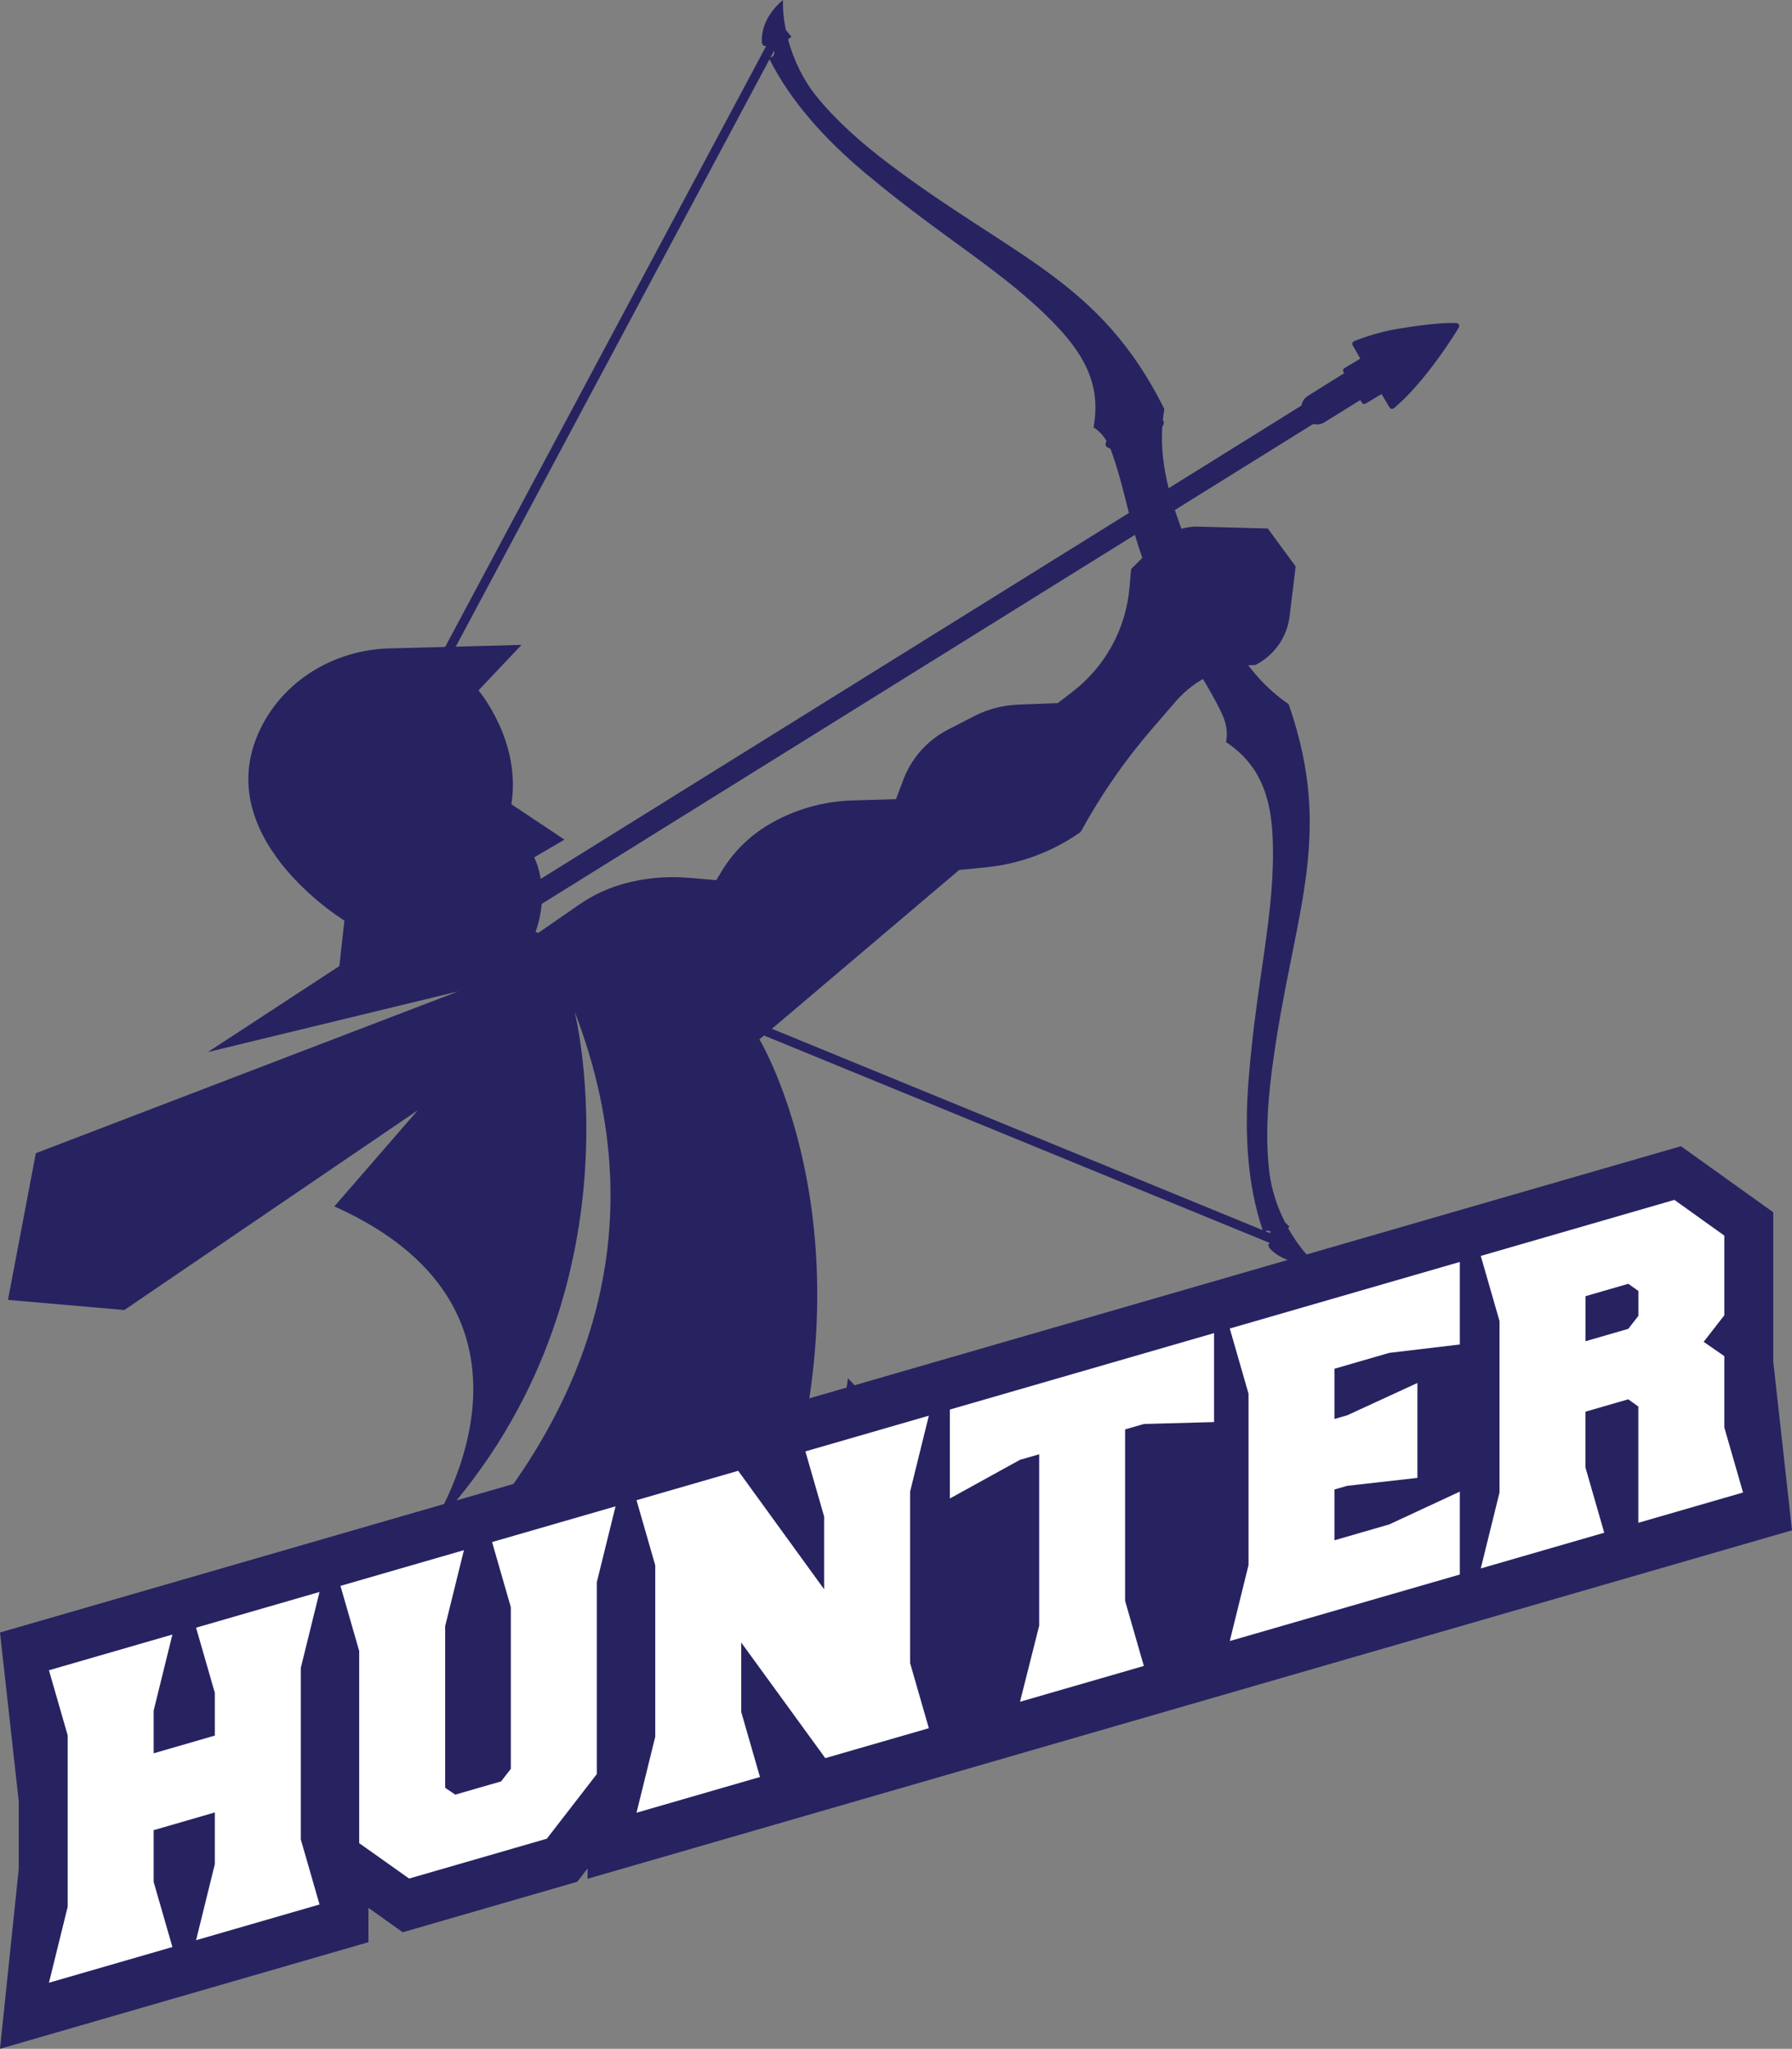 <?xml version="1.0" encoding="utf-8"?>
<!-- Generator: Adobe Illustrator 23.0.0, SVG Export Plug-In . SVG Version: 6.00 Build 0)  -->
<svg version="1.1" id="Layer_1" xmlns="http://www.w3.org/2000/svg" xmlns:xlink="http://www.w3.org/1999/xlink" x="0px" y="0px"
	 viewBox="0 0 386.24 441.66" style="enable-background:new 0 0 386.24 441.66;" xml:space="preserve">
<rect x="0" y="0" width="386.24" height="441.66" fill="#808080" stroke="none"/>
<style type="text/css">
	.st0{fill-rule:evenodd;clip-rule:evenodd;fill:#272361;}
	.st1{fill:#272361;}
	.st2{fill-rule:evenodd;clip-rule:evenodd;fill:#FFFFFF;}
</style>
<path class="st0" d="M314.44,69.97c-0.1-0.18-0.29-0.31-0.49-0.32c-3.34-0.21-9.43,0.69-12.77,1.25c-4.95,0.82-9.18,2.59-9.36,2.67
	c-0.1,0.04-0.19,0.11-0.25,0.2c-0.04,0.05-0.06,0.1-0.08,0.16c-0.05,0.16-0.04,0.34,0.05,0.49l1.66,2.89l-3.44,2.06
	c-0.14,0.08-0.24,0.21-0.27,0.37c-0.04,0.15-0.01,0.32,0.07,0.45l0.16,0.27l-7.8,4.86c-0.35,0.22-0.64,0.49-0.87,0.81
	c-0.28,0.39-0.46,0.84-0.54,1.3l-28.63,17.82c-1.09-4.38-1.65-8.76-1.37-13.23c0.31-0.45,0.42-0.87,0.28-1.2
	c-0.04-0.09-0.09-0.16-0.16-0.23c0.08-0.8,0.19-1.61,0.33-2.42c-13.82-27.71-32.06-32.32-59.09-52.65
	c-6.41-4.83-11.77-9.64-15.99-14.88c-2.77-3.44-4.85-7.77-6.03-12.14l0.72-0.59l-1.2-1.46c-0.46-2.21-0.67-4.4-0.61-6.45
	c-2.65,2.23-4.7,5.32-4.56,9.17c0.09,0.23,0.19,0.45,0.29,0.67l0.65,0.08L71.59,185.05l31.35,12.86l-22.19,13.8
	c-0.25,0.15-0.45,0.35-0.62,0.57c-0.17,0.23-0.29,0.5-0.35,0.78c-0.13,0.57-0.04,1.15,0.27,1.65l0.18,0.29h0
	c0.64,1.02,1.98,1.33,3.01,0.7l25.07-15.6l165.22,67.79l0.14,0.06l-0.33,0.44c0.09,0.23,0.19,0.45,0.28,0.68
	c2.65,2.79,6.3,3.48,9.74,3.14c-0.31-0.28-0.61-0.58-0.91-0.89c-1.5-1.54-2.89-3.36-4.11-5.36c-0.24-0.4-0.48-0.81-0.71-1.22
	l0.29-0.28l-0.97-0.99c-1.71-3.39-2.92-7.13-3.36-10.77c-0.8-6.68-0.5-13.88,0.53-21.84c4.34-33.55,13.8-49.82,3.63-79.06
	c-9.84-6.73-14.67-17.37-19.64-29.19c-1.82-4.32-3.54-8.51-4.88-12.67l29.82-18.55c0.8,0.21,1.67,0.11,2.43-0.36l7.71-4.79
	l0.33,0.55c0.17,0.28,0.54,0.38,0.82,0.21l3.43-2.05l1.74,2.91c0.09,0.15,0.24,0.25,0.42,0.28c0.17,0.03,0.35-0.02,0.49-0.13
	c7.09-5.91,13.75-16.98,14.03-17.45C314.53,70.38,314.54,70.15,314.44,69.97 M166.07,12.4l0.75-1.4l0.02-0.02
	C167,11.56,166.8,12.21,166.07,12.4 M74.39,184.04l91.47-171.26c4.59,9.06,11.85,17.21,20.99,24.84
	c17.04,14.23,30.17,21.26,41.09,32.87c6.34,6.74,9.32,13.22,7.75,21.65c1.19,0.71,2.09,1.72,2.8,2.92c-0.21,0.38-0.27,0.72-0.15,1
	c0.13,0.31,0.47,0.51,0.96,0.62c0.15,0.36,0.3,0.73,0.43,1.11c1.66,4.8,2.53,8.65,3.59,12.79l-138.28,86.04L74.39,184.04z
	 M273.92,265.58l-0.23,0.23l-0.96-0.39C273.18,265.19,273.61,265.3,273.92,265.58 M248.67,126.59c5.45,12.95,9.61,17.08,14.35,26.53
	c1.13,2.24,1.76,4.55,1.21,6.83c2.68,1.79,4.71,3.84,6.22,6.2c1.26,1.96,2.16,4.14,2.78,6.54c0.06,0.24,0.12,0.48,0.18,0.73
	c0.17,0.74,0.31,1.49,0.43,2.27c0.24,1.56,0.39,3.2,0.46,4.93c0.67,15.92-3.48,30.22-5.2,52.36c-0.92,11.8-0.18,22.63,3.05,32.2
	L110.4,198.81l134.21-83.51C245.57,118.53,246.8,122.14,248.67,126.59"/>
<path class="st1" d="M49.7,373.46c0,0,111.77-57.79,74.15-155.39c0,0,15.81,62.7-31.62,112.32c0,0,32.17-46.89-20.17-70.33
	l17.99-20.72L26.8,282.4l-25.08-2.18l6-31.62l91.05-34.89l-53.98,13.09l28.35-18.54l1.09-9.81c0,0-30.17-18.39-17.67-42.19
	c5.29-10.07,15.95-16.18,27.32-16.48l28.52-0.76l-9.27,9.81c0,0,9.27,10.9,7.09,24.54l11.45,7.63l-6.54,3.82c0,0,3.82,7.09,0,16.9
	l9.71-6.72c2.96-2.05,6.24-3.58,9.71-4.52c4.47-1.22,9.11-1.64,13.73-1.26l6.11,0.51l1.12-1.86c2.49-4.15,5.97-7.61,10.13-10.08
	c5.5-3.26,11.73-5.06,18.12-5.24l9.35-0.27l1.62-4.26c1.76-4.63,5.17-8.44,9.57-10.72l5.6-2.89c2.94-1.52,6.18-2.38,9.49-2.51
	l8.61-0.34l3.17-2.44c7.02-5.4,11.46-13.48,12.26-22.3l0.38-4.16l5.59-5.59c2.35-2.35,5.56-3.63,8.88-3.54l14.98,0.4l6,8.18
	l-1.3,10.73c-0.55,4.53-3.34,8.49-7.42,10.53c-6.58,0-12.83,2.86-17.13,7.84l-5.02,5.81c-5.94,6.87-11.12,14.36-15.47,22.33
	c-6.07,4.29-13.16,6.92-20.56,7.64l-5.61,0.54l-43.07,36.53c0,0,31.08,51.25-4.91,127.58c0,0,20.17-25.63,23.99-54.52
	c0,0,25.63,24.54,28.35,74.7L49.7,373.46z"/>
<polygon class="st0" points="325.18,257.82 362.3,247.09 382.2,261.33 382.2,293.49 386.24,329.89 126.65,405.01 126.65,402.79 
	124.43,405.65 86.81,416.54 79.41,411.28 79.41,418.68 0,441.66 4.04,402.91 4.04,388.32 0,351.92 162.86,304.79 163.04,305.05 
	163.04,304.74 "/>
<path class="st2" d="M341.73,289.13l9.22-2.67l2.18-2.8v-5.37l-2.18-1.54l-9.22,2.67V289.13z M341.73,316.38l4.04,14.03l-26.61,7.7
	l4.04-16.37v-36.96l-4.04-14.04l41.73-12.08l10.76,7.7v17.18l-4.45,5.72l4.45,3.08v15.37l4.04,14.03l-22.57,6.53v-25.07l-2.18-1.55
	l-9.22,2.67V316.38z M287.62,332.04l11.81-3.42l15.21-7.07v17.87l-49.58,14.34l4.04-16.37v-36.96l-4.04-14.04l49.58-14.35v17.79
	l-15.21,1.81l-11.81,3.42v10.83l2.75-0.79l15.13-6.97v20.46l-15.13,1.71l-2.75,0.79V332.04z M261.66,306.56l-15.12,0.41l-4.04,1.17
	v36.96l4.04,14.03l-26.69,7.72l4.13-16.4V313.5l-4.13,1.19l-15.12,8.34v-19.17l56.94-16.48V306.56z M177.88,379l-18.12-24.92v14.96
	l4.04,14.03l-26.61,7.7l4.04-16.38v-36.96l-4.04-14.03l21.92-6.34l18.52,25.54v-15.69l-4.04-14.03l26.61-7.7l-4.04,16.37v36.96
	l4.04,14.04L177.88,379z M128.62,382.46l-10.76,13.91l-29.68,8.59l-10.76-7.63V355.9l-4.04-14.03l26.61-7.7l-4.04,16.37v34.86
	l2.18,1.47l9.87-2.85l2.1-2.71v-34.85l-4.04-14.04l26.61-7.7l-4.04,16.37V382.46z M46.3,401.87v-11.16l-13.18,3.82v11.16l4.04,14.03
	l-26.61,7.7l4.04-16.37v-36.96l-4.04-14.03l26.61-7.7l-4.04,16.38v9.22l13.18-3.82v-9.22l-4.04-14.04l26.61-7.7l-4.04,16.37v36.96
	l4.04,14.04l-26.61,7.7L46.3,401.87z"/>
</svg>

